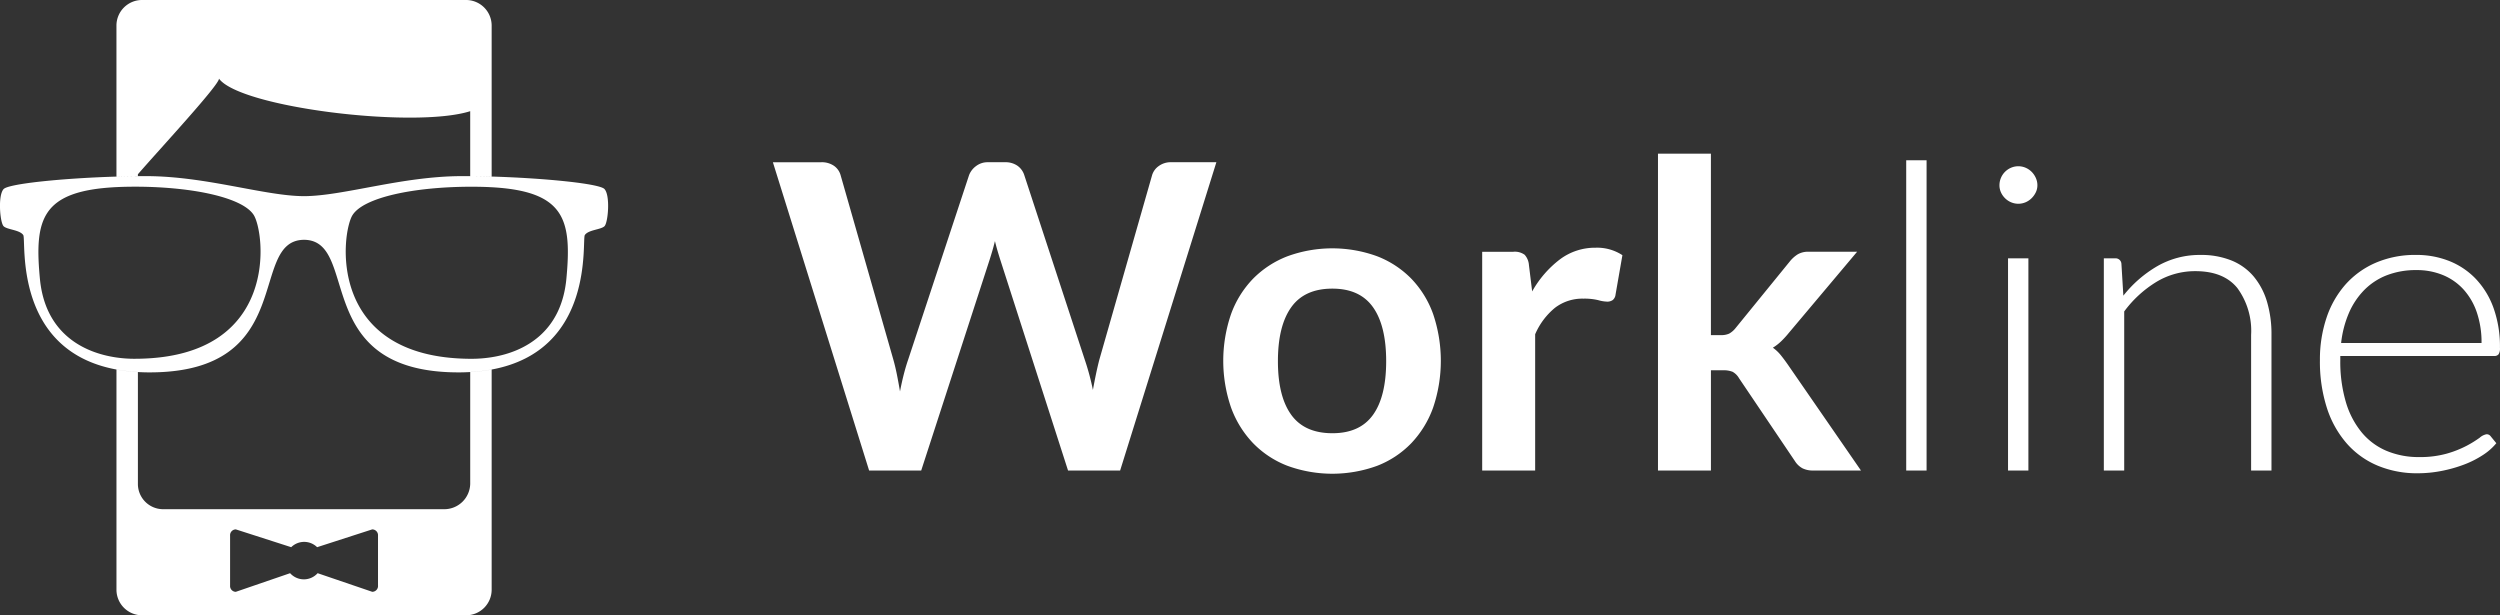 <svg xmlns="http://www.w3.org/2000/svg" width="386" height="95" viewBox="0 0 386 95">
  <rect x="0" y="0" width="386" height="95" fill="#333333" stroke="none"/>
  <defs>
    <style>
      .cls-1 {
        fill: #fff;
        fill-rule: evenodd;
      }
    </style>
  </defs>
  <path id="Forme_2" data-name="Forme 2" class="cls-1" d="M140.191,121.647h8.043l10.558-32.526q0.2-.625.414-1.35t0.413-1.547q0.2,0.823.414,1.547t0.414,1.35l10.459,32.526h8.043l14.86-47.6h-6.983a3.12,3.12,0,0,0-1.92.593,2.658,2.658,0,0,0-1.026,1.416l-8.142,28.476q-0.265,1.021-.513,2.206t-0.48,2.469a37.676,37.676,0,0,0-1.258-4.675l-9.333-28.476a2.816,2.816,0,0,0-1.059-1.465,3.226,3.226,0,0,0-1.92-.543H158.56a2.941,2.941,0,0,0-1.9.626,3.11,3.11,0,0,0-1.042,1.383l-9.4,28.476q-0.364,1.054-.679,2.288t-0.579,2.617q-0.233-1.382-.48-2.617t-0.546-2.288l-8.142-28.476a2.617,2.617,0,0,0-1.043-1.465,3.3,3.3,0,0,0-1.936-.543h-7.48ZM204.8,88.562a15.024,15.024,0,0,0-5.312,3.457,15.346,15.346,0,0,0-3.409,5.465,22.216,22.216,0,0,0,0,14.452,15.666,15.666,0,0,0,3.409,5.5,14.793,14.793,0,0,0,5.312,3.49,20.2,20.2,0,0,0,13.818,0,14.661,14.661,0,0,0,5.279-3.49,15.6,15.6,0,0,0,3.376-5.5,22.5,22.5,0,0,0,0-14.452,15.279,15.279,0,0,0-3.376-5.465,14.889,14.889,0,0,0-5.279-3.457A20.2,20.2,0,0,0,204.8,88.562Zm0.563,24.476q-2.053-2.847-2.052-8.279t2.052-8.313q2.051-2.88,6.354-2.881,4.237,0,6.272,2.864t2.036,8.329q0,5.465-2.036,8.3t-6.272,2.831Q207.413,115.886,205.361,113.038Zm37.665,8.609V100.611a10.773,10.773,0,0,1,3.078-4.1,6.956,6.956,0,0,1,4.369-1.4,9.149,9.149,0,0,1,2.283.23,5.6,5.6,0,0,0,1.357.231,1.464,1.464,0,0,0,.894-0.247,1.257,1.257,0,0,0,.43-0.84L256.5,88.4a7.128,7.128,0,0,0-4.17-1.152,9.018,9.018,0,0,0-5.494,1.811,16.08,16.08,0,0,0-4.27,4.938l-0.5-4.082a2.65,2.65,0,0,0-.662-1.58,2.584,2.584,0,0,0-1.754-.461h-4.8v33.777h8.175Zm18.964-48.92v48.92h8.175V106.174h1.854a3.684,3.684,0,0,1,1.489.231,2.634,2.634,0,0,1,.993.987L283.14,120.2a3.167,3.167,0,0,0,1.191,1.119,3.623,3.623,0,0,0,1.622.329h7.381l-11.32-16.394q-0.529-.757-1.059-1.416a6.086,6.086,0,0,0-1.224-1.152,7.528,7.528,0,0,0,1.29-1,14.434,14.434,0,0,0,1.159-1.268L292.738,87.87h-7.48a3.186,3.186,0,0,0-1.655.379,4.933,4.933,0,0,0-1.191,1.037l-8.44,10.37a3.357,3.357,0,0,1-.993.856,2.951,2.951,0,0,1-1.291.23h-1.523V72.727H261.99Zm38.327,1.02v47.9h3.145v-47.9h-3.145Zm15.721,15.144v32.756h3.144V88.891h-3.144Zm4.286-12.428a3.148,3.148,0,0,0-.645-0.938,3,3,0,0,0-.927-0.626,2.864,2.864,0,0,0-2.251,0,2.988,2.988,0,0,0-.926.626,2.916,2.916,0,0,0-.629.938,2.856,2.856,0,0,0-.232,1.136,2.627,2.627,0,0,0,.232,1.1,3.023,3.023,0,0,0,.629.905,2.977,2.977,0,0,0,.926.625,2.864,2.864,0,0,0,2.251,0,2.993,2.993,0,0,0,.927-0.625,3.288,3.288,0,0,0,.645-0.905,2.48,2.48,0,0,0,.248-1.1A2.694,2.694,0,0,0,320.324,76.463Zm13.652,45.184V97.088a17.473,17.473,0,0,1,4.965-4.559,11.53,11.53,0,0,1,6.024-1.662q4.368,0,6.487,2.617a11.18,11.18,0,0,1,2.118,7.226v20.938h3.144V100.709a17.514,17.514,0,0,0-.695-5.135,10.9,10.9,0,0,0-2.052-3.885,8.8,8.8,0,0,0-3.425-2.469,12.441,12.441,0,0,0-4.783-.856,13.1,13.1,0,0,0-6.669,1.728,18.444,18.444,0,0,0-5.246,4.56l-0.3-4.938a0.894,0.894,0,0,0-.993-0.823h-1.721v32.756h3.144Zm38.806-32.065a13.27,13.27,0,0,0-4.666,3.374,14.869,14.869,0,0,0-2.913,5.136,20.149,20.149,0,0,0-1.009,6.5,23.315,23.315,0,0,0,1.087,7.424,15.553,15.553,0,0,0,3.078,5.481,13.066,13.066,0,0,0,4.771,3.407,15.733,15.733,0,0,0,6.156,1.169,19.075,19.075,0,0,0,3.691-.362,21.308,21.308,0,0,0,3.442-.971,15.02,15.02,0,0,0,2.912-1.465,8.965,8.965,0,0,0,2.1-1.844l-0.861-1.053a0.761,0.761,0,0,0-.662-0.329,2.239,2.239,0,0,0-1.059.543,16.822,16.822,0,0,1-1.969,1.218,16.07,16.07,0,0,1-3.061,1.218,15.141,15.141,0,0,1-4.3.543,12.75,12.75,0,0,1-5.031-.955,10.083,10.083,0,0,1-3.839-2.847,13.255,13.255,0,0,1-2.45-4.692,22.1,22.1,0,0,1-.86-6.485v-0.625H391.1a0.825,0.825,0,0,0,.678-0.264,1.632,1.632,0,0,0,.215-0.987,17.749,17.749,0,0,0-.977-6.124,12.81,12.81,0,0,0-2.714-4.494,11.576,11.576,0,0,0-4.1-2.782,13.633,13.633,0,0,0-5.147-.955A15.407,15.407,0,0,0,372.782,89.582ZM383.2,91.475a8.87,8.87,0,0,1,3.173,2.222,10.1,10.1,0,0,1,2.049,3.539,14.324,14.324,0,0,1,.727,4.724H367.47a16.127,16.127,0,0,1,1.206-4.641,11.579,11.579,0,0,1,2.38-3.556,9.975,9.975,0,0,1,3.486-2.271,12.418,12.418,0,0,1,4.561-.79A10.523,10.523,0,0,1,383.2,91.475ZM77.356,76.189m21.978,2c-0.773-.842-9.227-1.684-17.421-1.93C80.8,76.227,79.687,76.206,78.6,76.2c-0.419,0-.835-0.006-1.246-0.006-9.262,0-18.341,3.076-24.41,3.093-6.069-.017-15.147-3.093-24.41-3.093-0.41,0-.827,0-1.246.006-1.086.01-2.2,0.032-3.31,0.066-8.194.246-16.648,1.088-17.421,1.93-0.919,1-.552,5.187,0,5.733s2.483,0.546,3.035,1.365c0.5,0.748-1.671,17.8,14.387,20.761a26.4,26.4,0,0,0,3.31.39c0.581,0.032,1.178.051,1.8,0.051,23.036,0,15.113-20.393,23.858-20.472,8.745,0.079.823,20.472,23.858,20.472,0.62,0,1.217-.019,1.8-0.051a26.4,26.4,0,0,0,3.311-.39C97.97,103.086,95.8,86.036,96.3,85.289c0.552-.819,2.483-0.819,3.035-1.365S100.253,79.192,99.333,78.191Zm-72.043,26.2c-0.17,0-.337.007-0.51,0.007a19.646,19.646,0,0,1-2.8-.2c-5.268-.758-11.043-3.858-11.821-12.171-0.855-9.145.2-13.562,11.821-14.135,0.873-.043,1.8-0.065,2.8-0.065l0.51,0c8.617,0.062,16.168,1.688,17.881,4.365C46.905,84.9,49.268,104.1,27.29,104.391ZM93.451,92.027c-0.764,8.166-6.349,11.3-11.539,12.127a19.641,19.641,0,0,1-3.082.244c-0.078,0-.152,0-0.229,0-22.281-.133-19.9-19.479-18.162-22.2s9.429-4.339,18.163-4.367H78.83c1.1,0,2.129.026,3.082,0.079C93.269,78.536,94.3,82.956,93.451,92.027ZM77.94,49H27.952A3.952,3.952,0,0,0,23.98,52.93V76.261c1.115-.034,2.225-0.055,3.31-0.066V75.906c3.642-4.182,12.524-13.76,12.524-14.761C43.089,65.6,69.995,68.9,78.6,66.167V76.2c1.086,0.01,2.2.032,3.311,0.066V52.93A3.952,3.952,0,0,0,77.94,49Zm0.662,74.69a4.008,4.008,0,0,1-4.037,3.931H31.2a3.9,3.9,0,0,1-3.908-3.931V106.44a26.4,26.4,0,0,1-3.31-.39v34.018A3.952,3.952,0,0,0,27.952,144H77.94a3.952,3.952,0,0,0,3.972-3.931V106.05a26.4,26.4,0,0,1-3.311.39v17.249ZM64.367,139.411a0.9,0.9,0,0,1-.891.964L55.044,137.5a2.852,2.852,0,0,1-4.252,0l-8.385,2.879a0.9,0.9,0,0,1-.882-0.964V131.7a0.9,0.9,0,0,1,.886-0.964l8.552,2.75a2.85,2.85,0,0,1,4,0l8.514-2.75a0.9,0.9,0,0,1,.887.964v7.715Z" transform="translate(-6 -49)"/>
</svg>
